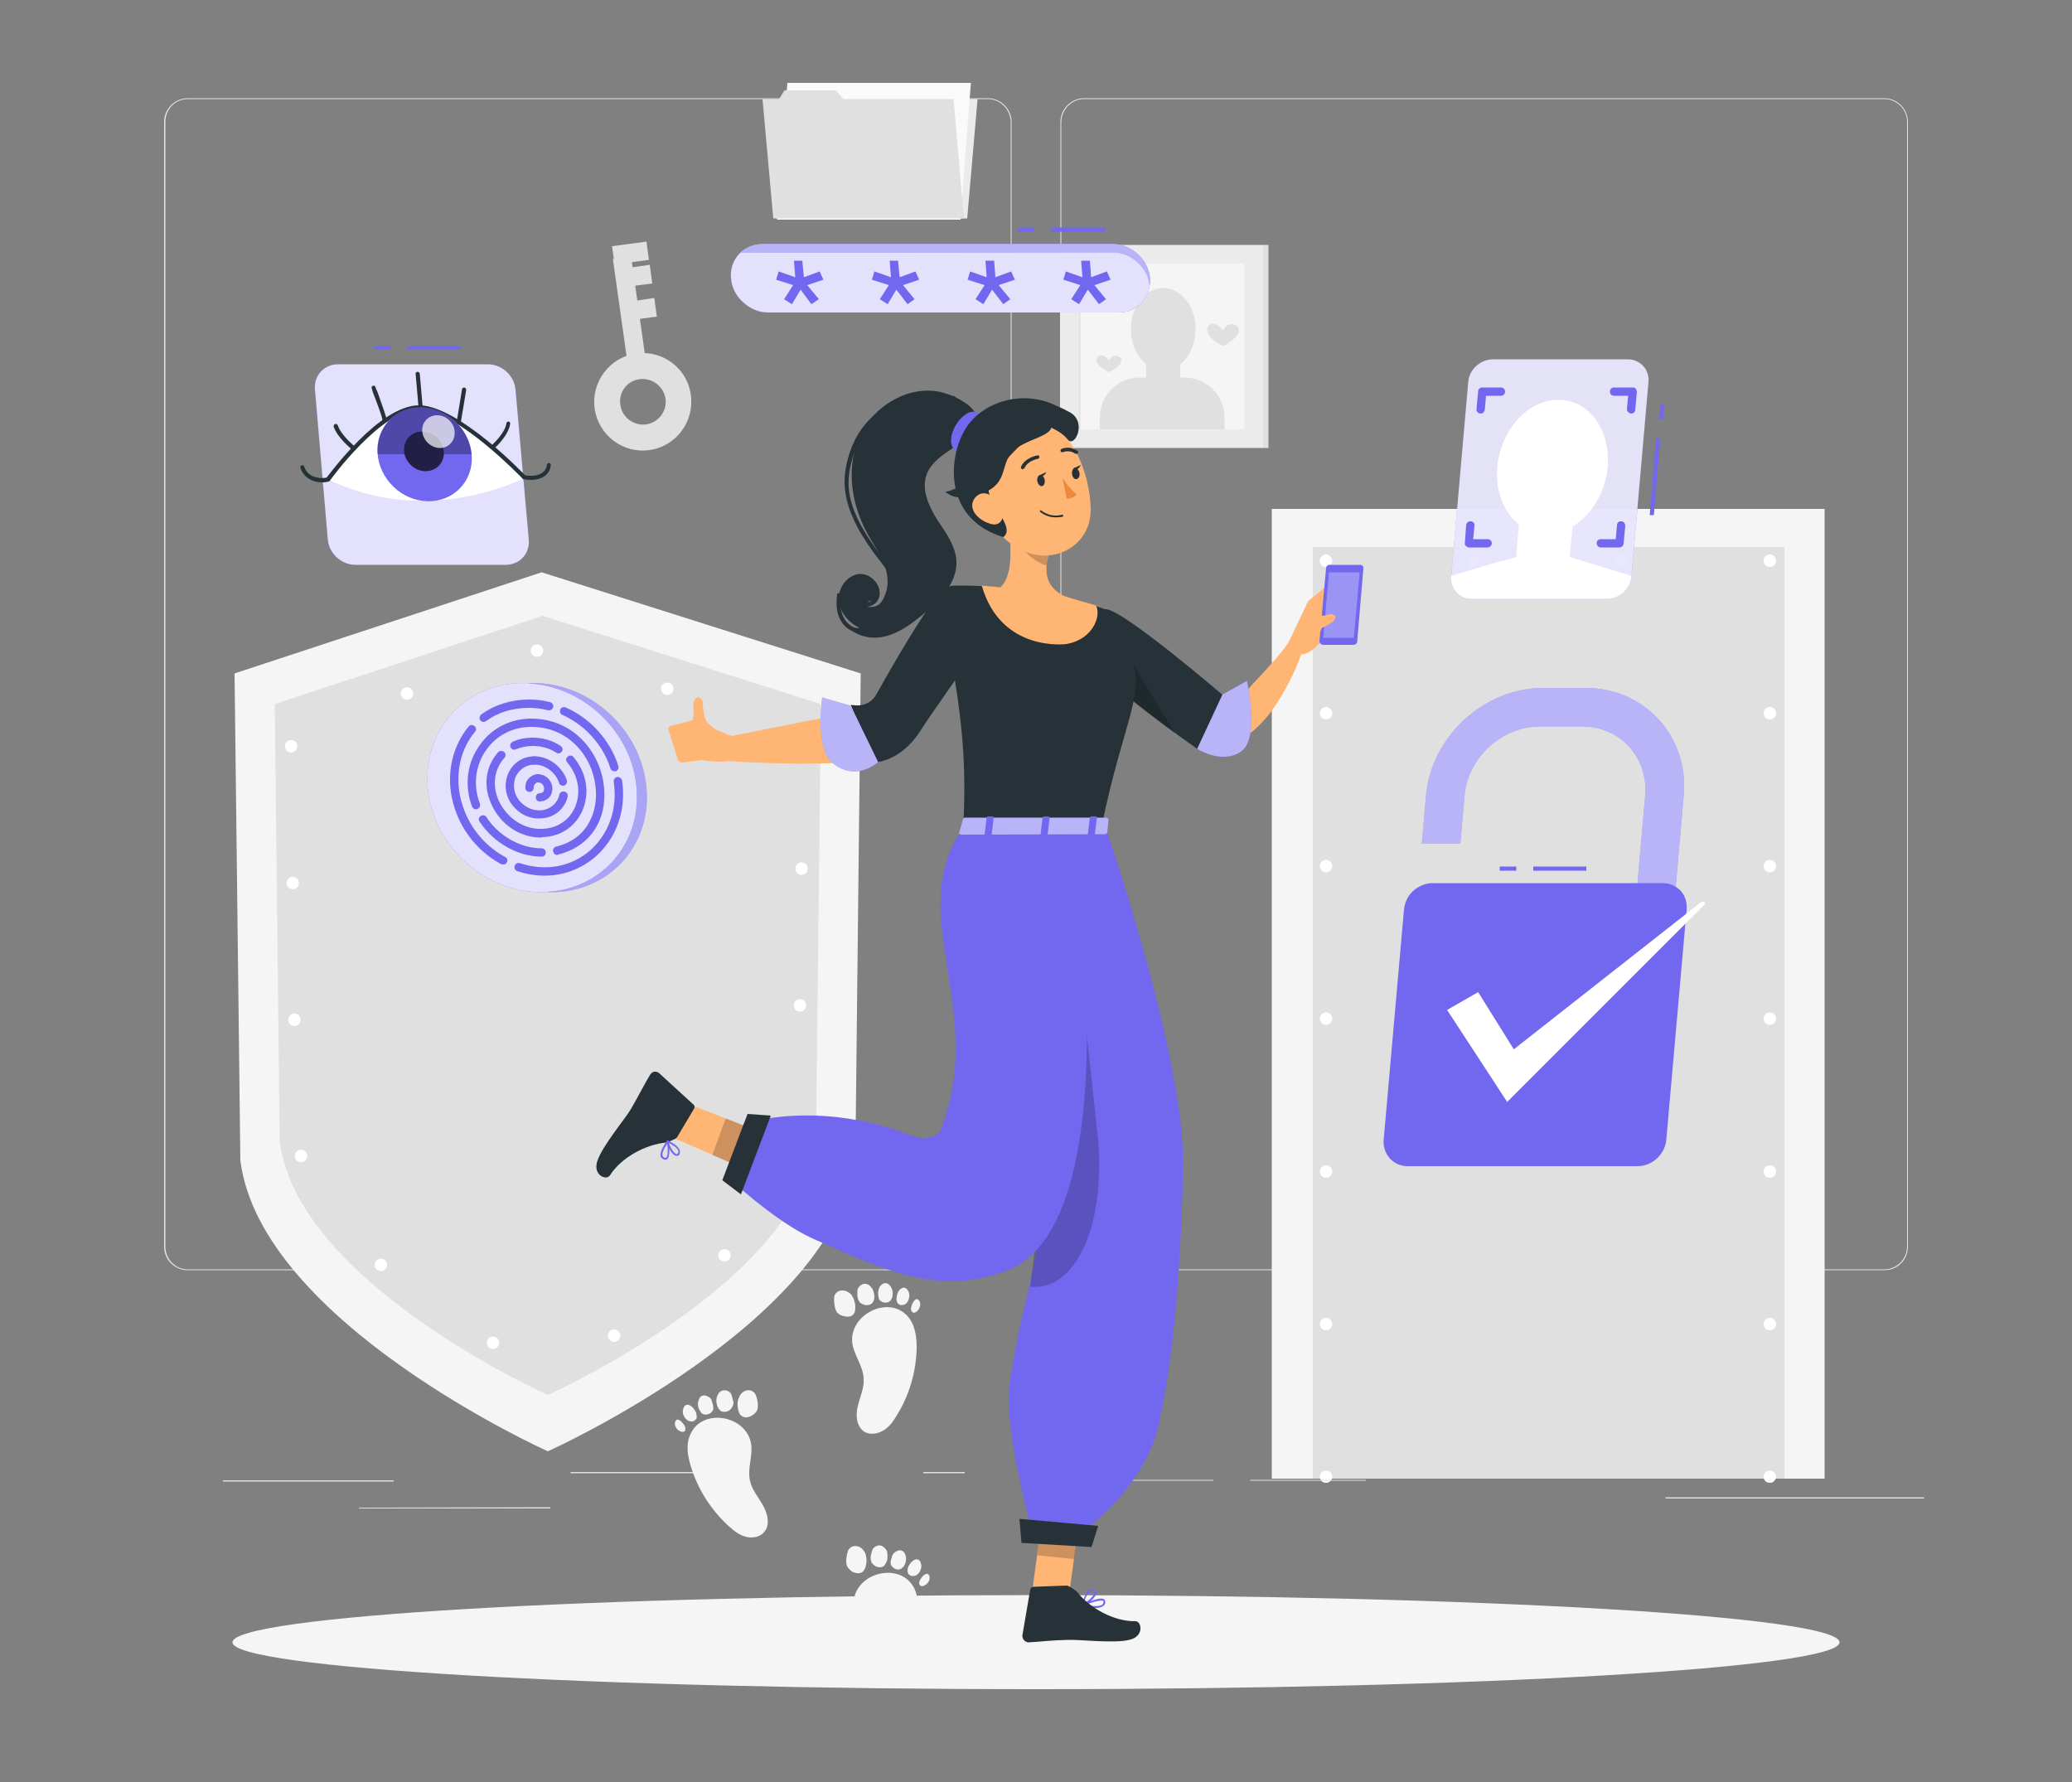 <svg version="1.2" xmlns="http://www.w3.org/2000/svg" viewBox="0 0 500 430" width="500" height="430">
	<rect x="0" y="0" width="500" height="430" fill="#808080" stroke="none"/>
	<style>
		.s0 { fill: #f5f5f5 }
		.s1 { fill: #e6e6e6 }
		.s2 { fill: #e0e0e0 }
		.s3 { fill: none;stroke: #ffffff;stroke-linecap: round;stroke-linejoin: round;stroke-width: 3;stroke-dasharray: 0,33 }
		.s4 { fill: #ffffff }
		.s5 { fill: #ebebeb }
		.s6 { fill: #fafafa }
		.s7 { fill: #7267ef }
		.s8 { opacity: .8;fill: #ffffff }
		.s9 { opacity: .5;fill: #ffffff }
		.s10 { opacity: .8;fill: #7267ef }
		.s11 { fill: #263238 }
		.s12 { opacity: .3;fill: #000000 }
		.s13 { opacity: .7;fill: #000000 }
		.s14 { opacity: .7;fill: #ffffff }
		.s15 { fill: #ffb573 }
		.s16 { opacity: .3;fill: #ffffff }
		.s17 { opacity: .2;fill: #000000 }
		.s18 { fill: #ed893e }
	</style>
	<g id="Shadows_1_">
		<g id="Shadow--inject-214">
			<path id="path--inject-214" fill-rule="evenodd" class="s0" d="m250 407.6c-107.2 0-193.9-5.1-193.9-11.3 0-6.3 86.7-11.4 193.9-11.4 107.2 0 193.9 5.1 193.9 11.4 0 6.2-86.7 11.3-193.9 11.3z"/>
		</g>
	</g>
	<g id="Background_Complete">
		<g>
			<path class="s1" d="m238.4 306.5h-193.1c-3.1 0-5.7-2.5-5.7-5.7v-271.4c0-3.1 2.6-5.7 5.7-5.7h193.1c3.1 0 5.7 2.6 5.7 5.7v271.4c0 3.2-2.6 5.7-5.7 5.7zm-193.1-282.6c-3 0-5.4 2.5-5.4 5.5v271.4c0 3 2.4 5.5 5.4 5.5h193.1c3 0 5.4-2.5 5.5-5.5v-271.4c-0.1-3-2.5-5.5-5.5-5.5z"/>
			<path class="s1" d="m454.7 306.5h-193.1c-3.1 0-5.7-2.5-5.7-5.7v-271.4c0-3.1 2.6-5.7 5.7-5.7h193.1c3.1 0 5.7 2.6 5.7 5.7v271.4c0 3.2-2.5 5.7-5.7 5.7zm-193.1-282.6c-3 0-5.4 2.5-5.5 5.5v271.4c0.1 3 2.5 5.5 5.5 5.5h193.1c3 0 5.5-2.5 5.5-5.5v-271.4c0-3-2.5-5.5-5.5-5.5z"/>
		</g>
		<g>
			<g>
				<g>
					<path class="s0" d="m207.7 162.5l-1.3 117.5c-4.9 39.1-74.2 70.2-74.2 70.2 0 0-69.3-31.1-74.2-70.2l-1.4-117.5 74.1-24.4z"/>
				</g>
				<path class="s2" d="m198.1 169.9l-1.2 105.5c-4.2 34.2-64.7 61.2-64.7 61.2 0 0-60.5-27-64.7-61.2l-1.2-105.5 64.6-21.3z"/>
			</g>
			<path class="s3" d="m193.8 176.6l-1.1 96.8c-3.9 32-60.6 57.4-60.6 57.4 0 0-56.7-25.4-60.7-57.4l-1.2-96.8 60.6-20z"/>
		</g>
		<g>
			<g>
				<path fill-rule="evenodd" class="s0" d="m306.9 122.8h133.4v234h-133.4z"/>
				<path fill-rule="evenodd" class="s2" d="m316.8 132h113.8v224.8h-113.8z"/>
			</g>
			<g>
				<g>
					<path class="s4" d="m320 357.8q-0.3 0-0.6-0.1-0.3-0.1-0.5-0.3-0.2-0.2-0.3-0.5-0.1-0.3-0.1-0.6c0-0.4 0.1-0.7 0.4-1 0.4-0.4 0.9-0.5 1.4-0.4q0.1 0 0.2 0 0.2 0.1 0.3 0.2 0.1 0.1 0.2 0.2 0.1 0.1 0.2 0.2 0.1 0.1 0.2 0.3 0 0.1 0 0.2 0.1 0.2 0.1 0.3 0 0.3-0.1 0.6-0.1 0.3-0.4 0.5-0.4 0.4-1 0.4z"/>
				</g>
				<g>
					<path class="s4" d="m318.5 319.5c0-0.8 0.6-1.5 1.5-1.5 0.8 0 1.5 0.7 1.5 1.5 0 0.8-0.7 1.5-1.5 1.5-0.9 0-1.5-0.7-1.5-1.5zm0-36.8c0-0.9 0.6-1.5 1.5-1.5 0.8 0 1.5 0.6 1.5 1.5 0 0.8-0.7 1.5-1.5 1.5-0.9 0-1.5-0.7-1.5-1.5zm0-36.9c0-0.8 0.6-1.5 1.5-1.5 0.8 0 1.5 0.7 1.5 1.5 0 0.8-0.7 1.5-1.5 1.5-0.9 0-1.5-0.7-1.5-1.5zm0-36.8c0-0.8 0.6-1.5 1.5-1.5 0.8 0 1.5 0.7 1.5 1.5 0 0.8-0.7 1.5-1.5 1.5-0.9 0-1.5-0.7-1.5-1.5zm0-36.9c0-0.8 0.6-1.5 1.5-1.5 0.8 0 1.5 0.7 1.5 1.5 0 0.9-0.7 1.5-1.5 1.5-0.9 0-1.5-0.6-1.5-1.5z"/>
				</g>
				<g>
					<path class="s4" d="m320 136.8c-0.4 0-0.8-0.2-1.1-0.4q-0.1-0.1-0.2-0.3 0-0.1-0.1-0.2-0.1-0.2-0.1-0.3 0-0.1 0-0.3c0-0.4 0.1-0.8 0.4-1q0.1-0.2 0.2-0.2 0.2-0.1 0.3-0.2 0.1 0 0.3-0.1 0.3 0 0.6 0 0.1 0.1 0.2 0.1 0.2 0.1 0.3 0.2 0.1 0 0.2 0.2c0.3 0.2 0.5 0.6 0.5 1q0 0.2-0.1 0.3 0 0.1 0 0.3-0.1 0.1-0.2 0.2-0.1 0.2-0.2 0.3c-0.2 0.2-0.6 0.4-1 0.4z"/>
				</g>
				<g>
					<path class="s4" d="m389.9 135.3c0-0.8 0.7-1.5 1.5-1.5 0.8 0 1.5 0.7 1.5 1.5 0 0.8-0.7 1.5-1.5 1.5-0.8 0-1.5-0.7-1.5-1.5zm-35.7 0c0-0.8 0.7-1.5 1.5-1.5 0.8 0 1.5 0.7 1.5 1.5 0 0.8-0.7 1.5-1.5 1.5-0.8 0-1.5-0.7-1.5-1.5z"/>
				</g>
				<g>
					<path class="s4" d="m427.1 136.8q-0.2 0-0.3 0-0.2-0.1-0.3-0.1-0.1-0.1-0.3-0.1-0.1-0.1-0.2-0.2c-0.3-0.3-0.4-0.7-0.4-1.1 0-0.4 0.1-0.8 0.4-1.1q0.1-0.1 0.2-0.1 0.2-0.1 0.3-0.2 0.1 0 0.3-0.1 0.3 0 0.6 0 0.1 0.1 0.3 0.1 0.1 0.1 0.2 0.2 0.1 0 0.2 0.1c0.3 0.3 0.5 0.7 0.5 1.1 0 0.4-0.2 0.8-0.5 1.1q-0.1 0.1-0.2 0.2-0.1 0-0.2 0.1-0.2 0-0.3 0.1-0.2 0-0.3 0z"/>
				</g>
				<g>
					<path class="s4" d="m425.6 319.5c0-0.8 0.6-1.5 1.5-1.5 0.8 0 1.5 0.7 1.5 1.5 0 0.8-0.7 1.5-1.5 1.5-0.9 0-1.5-0.7-1.5-1.5zm0-36.8c0-0.9 0.6-1.5 1.5-1.5 0.8 0 1.5 0.6 1.5 1.5 0 0.8-0.7 1.5-1.5 1.5-0.9 0-1.5-0.7-1.5-1.5zm0-36.9c0-0.8 0.6-1.5 1.5-1.5 0.8 0 1.5 0.7 1.5 1.5 0 0.8-0.7 1.5-1.5 1.5-0.9 0-1.5-0.7-1.5-1.5zm0-36.8c0-0.9 0.6-1.5 1.5-1.5 0.8 0 1.5 0.6 1.5 1.5 0 0.8-0.7 1.5-1.5 1.5-0.9 0-1.5-0.7-1.5-1.5zm0-36.9c0-0.8 0.6-1.5 1.5-1.5 0.8 0 1.5 0.7 1.5 1.5 0 0.9-0.7 1.5-1.5 1.5-0.9 0-1.5-0.6-1.5-1.5z"/>
				</g>
				<g>
					<path class="s4" d="m427.1 357.8c-0.4 0-0.8-0.1-1.1-0.4-0.3-0.3-0.4-0.7-0.4-1.1 0-0.4 0.1-0.7 0.4-1q0.1-0.1 0.2-0.2 0.2-0.1 0.3-0.2 0.1 0 0.3 0 0.3-0.1 0.6 0 0.1 0 0.3 0 0.1 0.1 0.2 0.2 0.1 0.1 0.2 0.2c0.3 0.2 0.5 0.6 0.5 1 0 0.4-0.2 0.8-0.5 1.1-0.2 0.3-0.6 0.4-1 0.4z"/>
				</g>
			</g>
		</g>
		<g>
			<path fill-rule="evenodd" class="s2" d="m53.8 357.2h41.2v0.3h-41.2z"/>
			<path fill-rule="evenodd" class="s2" d="m137.7 355.2h41.3v0.3h-41.3z"/>
			<path fill-rule="evenodd" class="s2" d="m222.8 355.2h10v0.3h-10z"/>
			<path fill-rule="evenodd" class="s2" d="m86.6 363.8l46.2-0.1v0.3h-46.2z"/>
			<path fill-rule="evenodd" class="s2" d="m271.2 357.1h21.6v0.2h-21.6z"/>
			<path fill-rule="evenodd" class="s2" d="m301.7 357.1h27.9v0.2h-27.9z"/>
			<path fill-rule="evenodd" class="s2" d="m401.9 361.3h62.4v0.3h-62.4z"/>
		</g>
		<g>
			<path fill-rule="evenodd" class="s5" d="m233.4 52.7h-46.1l2.6-28.8h46z"/>
			<path fill-rule="evenodd" class="s6" d="m234.3 20l-1.2 15-1.3 18h-44.3l2.5-33z"/>
			<path fill-rule="evenodd" class="s2" d="m230.1 23.9l2.5 28.8h-46l-2.6-28.8h4l1.3-2.1h12.4l1.8 2.1z"/>
		</g>
		<g>
			<g>
				<path fill-rule="evenodd" class="s5" d="m255.8 59.1h49v49h-49z"/>
				<path fill-rule="evenodd" class="s2" d="m304.8 59.1h1.3v49h-1.3z"/>
				<path fill-rule="evenodd" class="s0" d="m260.3 63.6h40v40h-40z"/>
				<path fill-rule="evenodd" class="s2" d="m260.3 63.6h0.4v40h-0.4z"/>
			</g>
			<g>
				<g>
					<path fill-rule="evenodd" class="s2" d="m280.7 89.4c-4.3 0-7.8-4.5-7.8-10 0-5.5 3.5-9.9 7.8-9.9 4.3 0 7.8 4.4 7.8 9.9 0 5.5-3.5 10-7.8 10z"/>
					<path fill-rule="evenodd" class="s2" d="m284.8 94.4h-8.2v-8.2h8.2z"/>
					<path class="s2" d="m265.4 103.6h30.1v-2.8c0-5.4-4.3-9.7-9.7-9.7h-10.8c-5.3 0-9.6 4.3-9.6 9.7 0 0 0 2.8 0 2.8z"/>
				</g>
				<path class="s2" d="m264.6 86.9c0 1.6 3 2.9 3 2.9 0 0 3-1.3 3-2.9 0-0.8-1.1-1.2-1.8-1-0.8 0.2-1.2 1.1-1.2 1.1 0 0-0.7-1-1.5-1.2-0.7-0.2-1.5 0.3-1.5 1.1z"/>
				<path class="s2" d="m291.3 79.6c0 2.1 3.8 3.9 3.8 3.9 0 0 3.9-1.8 3.9-3.9 0-1-1.4-1.6-2.3-1.3-1 0.2-1.6 1.4-1.6 1.4 0 0-0.9-1.2-1.9-1.5-1-0.4-1.9 0.3-1.9 1.4z"/>
			</g>
		</g>
		<g>
			<path class="s0" d="m205.7 324.3c0.5 2.9 2.6 5.4 2.7 8.3 0.2 2.3-0.9 4.5-1.4 6.7-0.6 2.2-0.3 5 1.6 6.2 1.4 0.8 3.2 0.5 4.5-0.3 1.4-0.8 2.4-2.1 3.2-3.5 3.1-4.9 4.8-10.7 4.9-16.5 0-2.4-0.3-5-1.7-7-4.5-6.2-14.9-1.1-13.8 6.1z"/>
			<g>
				<path class="s0" d="m202 316.7c0.5 0.5 1 0.8 1.7 0.9 0.7 0.2 1.6 0.2 2.2-0.4 0.5-0.5 0.5-1.4 0.5-2.1-0.1-0.9-0.4-1.9-0.9-2.6-0.6-0.7-1.5-1.2-2.4-1.1-0.9 0-1.8 0.8-1.8 1.7-0.1 1 0.1 2.8 0.7 3.6z"/>
				<path class="s0" d="m210.3 310.7c-0.5-0.7-1.2-1-1.9-0.9-0.7 0.2-1.4 0.8-1.5 1.6q0 0.3 0 0.7c0 0.4 0 0.8 0.1 1.1 0.1 0.5 0.3 0.8 0.5 1.1 0.4 0.3 0.8 0.5 1.3 0.6 0.6 0.1 1.2 0 1.6-0.4 0.5-0.5 0.6-1.1 0.6-1.7-0.1-0.8-0.2-1.5-0.7-2.1z"/>
				<path class="s0" d="m214.9 310.4c-0.5-0.7-1.1-0.9-1.7-0.7-0.6 0.3-1.1 0.9-1.2 1.6q-0.1 0.3-0.1 0.6c0 0.4 0 0.7 0.1 1.1 0 0.4 0.2 0.7 0.5 0.9q0.4 0.4 1 0.4c0.5 0.1 1-0.1 1.3-0.4 0.4-0.4 0.6-1 0.6-1.6 0.1-0.7-0.1-1.3-0.5-1.9z"/>
				<path class="s0" d="m219.1 311.4c-0.5-0.8-1.1-0.8-1.6-0.5-0.5 0.3-0.9 0.9-1 1.5q-0.1 0.3-0.1 0.6c-0.1 0.3-0.1 0.6 0 0.9 0.1 0.4 0.2 0.7 0.5 0.8q0.4 0.3 0.8 0.2c0.4 0 0.8-0.2 1-0.4 0.4-0.4 0.6-0.9 0.7-1.5 0.1-0.5 0-1.1-0.3-1.6z"/>
				<path class="s0" d="m219.9 315.4c-0.1 0.3-0.1 0.5 0 0.7 0 0.3 0.2 0.5 0.4 0.6 0.4 0.2 0.8-0.1 1.1-0.4 0.3-0.3 0.5-0.7 0.6-1.1 0.1-0.4 0.1-0.9-0.1-1.2-0.9-1.5-1.9 0.7-2 1.4z"/>
			</g>
		</g>
		<g>
			<path class="s0" d="m220.7 391.1c0.7-2.4 1.1-4.9 0.2-7.2-2.8-7.2-14.1-4.9-14.9 2.4z"/>
			<g>
				<path class="s0" d="m204.4 377.9c0.3 0.6 0.8 1 1.3 1.4 0.7 0.3 1.6 0.5 2.3 0.1 0.6-0.4 0.9-1.2 1-1.9 0.2-0.9 0.1-1.9-0.2-2.7-0.4-0.8-1.1-1.6-2-1.7-0.9-0.2-1.9 0.3-2.2 1.2-0.3 0.9-0.6 2.7-0.2 3.6z"/>
				<path class="s0" d="m214 374.2c-0.4-0.7-1-1.2-1.7-1.3-0.7 0-1.5 0.4-1.8 1.1q-0.1 0.4-0.2 0.7c-0.1 0.4-0.2 0.8-0.2 1.2 0 0.4 0.1 0.8 0.2 1.1 0.3 0.4 0.7 0.8 1.1 1 0.5 0.2 1.2 0.3 1.7 0 0.5-0.3 0.8-1 1-1.6 0.1-0.7 0.1-1.5-0.1-2.2z"/>
				<path class="s0" d="m218.5 375.2c-0.3-0.8-0.9-1.2-1.5-1.1-0.6 0.1-1.3 0.5-1.6 1.1q-0.2 0.3-0.2 0.7c-0.2 0.3-0.2 0.7-0.3 1 0 0.4 0.1 0.8 0.3 1q0.4 0.5 0.9 0.7c0.5 0.2 1 0.2 1.4-0.1 0.5-0.3 0.8-0.8 1-1.4 0.2-0.6 0.2-1.3 0-1.9z"/>
				<path class="s0" d="m222.2 377.2c-0.2-0.9-0.8-1-1.3-0.9-0.6 0.2-1.1 0.7-1.4 1.2q-0.2 0.3-0.3 0.5c-0.1 0.3-0.2 0.6-0.2 1 0 0.3 0.1 0.6 0.3 0.9q0.3 0.3 0.7 0.4c0.4 0 0.8 0 1.1-0.2 0.5-0.3 0.8-0.7 1-1.2 0.3-0.6 0.3-1.2 0.1-1.7z"/>
				<path class="s0" d="m222 381.3c-0.1 0.2-0.2 0.4-0.2 0.7 0 0.2 0.1 0.5 0.3 0.6 0.3 0.3 0.8 0.1 1.1-0.1 0.4-0.2 0.7-0.5 0.9-0.9 0.2-0.3 0.3-0.8 0.2-1.2-0.5-1.6-2 0.2-2.3 0.9z"/>
			</g>
		</g>
		<g>
			<path class="s0" d="m181.3 348.7c0.3 2.9-1 5.8-0.3 8.7 0.5 2.2 2.1 4 3.2 6 1.1 2 1.7 4.7 0.1 6.4-1.1 1.2-2.9 1.4-4.4 1-1.5-0.4-2.8-1.4-4-2.5-4.3-3.9-7.5-8.9-9.2-14.5-0.7-2.3-1.2-4.9-0.3-7.2 2.6-7.2 14-5.2 14.9 2.1z"/>
			<g>
				<path class="s0" d="m182.7 340.3c-0.3 0.6-0.8 1-1.3 1.3-0.7 0.4-1.6 0.6-2.2 0.2-0.7-0.3-1-1.1-1.1-1.8-0.2-0.9-0.2-1.9 0.2-2.7 0.3-0.9 1-1.6 1.9-1.8 0.9-0.2 1.9 0.3 2.2 1.2 0.4 0.9 0.7 2.7 0.3 3.6z"/>
				<path class="s0" d="m173.1 336.8c0.3-0.8 0.9-1.3 1.6-1.3 0.7-0.1 1.5 0.3 1.8 1q0.1 0.3 0.2 0.7c0.1 0.4 0.2 0.8 0.3 1.2 0 0.4-0.1 0.8-0.3 1.1-0.2 0.4-0.6 0.8-1 1-0.5 0.2-1.2 0.3-1.7 0-0.5-0.3-0.8-0.9-1-1.5-0.2-0.7-0.2-1.5 0.1-2.2z"/>
				<path class="s0" d="m168.6 337.9c0.2-0.9 0.8-1.2 1.4-1.2 0.7 0.1 1.4 0.5 1.7 1.1q0.1 0.3 0.2 0.7c0.1 0.3 0.2 0.6 0.2 1 0.1 0.4 0 0.8-0.2 1q-0.3 0.5-0.9 0.7c-0.4 0.2-1 0.2-1.4 0-0.5-0.3-0.8-0.9-1-1.4-0.2-0.6-0.3-1.3 0-1.9z"/>
				<path class="s0" d="m164.9 339.9c0.2-0.8 0.7-1 1.3-0.9 0.6 0.2 1.1 0.7 1.4 1.2q0.2 0.3 0.3 0.5c0.1 0.3 0.2 0.6 0.2 0.9 0.1 0.4 0 0.7-0.2 0.9q-0.3 0.4-0.8 0.5c-0.3 0-0.7 0-1.1-0.2-0.4-0.3-0.8-0.7-1-1.2-0.3-0.5-0.3-1.1-0.1-1.7z"/>
				<path class="s0" d="m165.2 344c0.1 0.2 0.2 0.5 0.2 0.7 0 0.3-0.1 0.5-0.2 0.7-0.4 0.2-0.9 0.1-1.2-0.1-0.4-0.2-0.7-0.5-0.9-0.9-0.2-0.3-0.3-0.8-0.2-1.2 0.5-1.6 1.9 0.2 2.3 0.8z"/>
			</g>
		</g>
		<g>
			<g>
				<path class="s2" d="m156.7 108.6c-6.4 0.9-12.3-3.6-13.2-10-0.9-6.4 3.6-12.4 10-13.3 6.4-0.9 12.4 3.6 13.2 10 0.9 6.4-3.5 12.4-10 13.3zm-2.4-17.1c-3 0.4-5.1 3.2-4.6 6.2 0.4 3 3.2 5.1 6.2 4.7 3-0.4 5.1-3.2 4.7-6.2-0.5-3-3.2-5.1-6.3-4.7z"/>
			</g>
			<g>
				<g>
					<path fill-rule="evenodd" class="s2" d="m147.9 62.5l4.4-0.6 4 28.4-4.4 0.7z"/>
				</g>
				<g>
					<g>
						<path fill-rule="evenodd" class="s2" d="m147.7 59.4l8.3-1.1 0.6 4.4-8.3 1.1z"/>
					</g>
					<g>
						<path fill-rule="evenodd" class="s2" d="m149 65l7.8-1.1 0.6 4.5-7.8 1z"/>
					</g>
					<g>
						<path fill-rule="evenodd" class="s2" d="m151.1 72.9l6.8-1 0.6 4.5-6.8 0.9z"/>
					</g>
				</g>
			</g>
		</g>
	</g>
	<g id="Fingerprint">
		<g>
			<g>
				<g>
					<path fill-rule="evenodd" class="s7" d="m147.5 208.3c-9.3 9.6-25.2 9.3-35.7-0.8-10.6-10.1-11.6-26-2.4-35.7 9.2-9.6 25.2-9.3 35.7 0.8 10.6 10.1 11.6 26 2.4 35.7z"/>
				</g>
				<g style="opacity: .8">
					<path fill-rule="evenodd" class="s4" d="m147.5 208.3c-9.3 9.6-25.2 9.3-35.7-0.8-10.6-10.1-11.6-26-2.4-35.7 9.2-9.6 25.2-9.3 35.7 0.8 10.6 10.1 11.6 26 2.4 35.7z"/>
				</g>
			</g>
			<g>
				<g>
					<path class="s7" d="m116.7 174.2c-0.3 0-0.6-0.1-0.8-0.4-0.3-0.4-0.2-1 0.2-1.4 3.2-2.3 7.2-3.6 11.6-3.6q0 0 0 0c0.5 0 1 0.5 1 1 0 0.6-0.5 1-1 1q0 0 0 0c-4 0-7.6 1.1-10.4 3.2q-0.3 0.2-0.6 0.2z"/>
				</g>
				<g>
					<path class="s7" d="m121.4 208.6q-0.2 0-0.5-0.1c-6.1-3.3-10.5-9.2-11.9-16.2-1.2-6.2 0.3-12.4 4.1-17 0.3-0.4 0.9-0.5 1.4-0.1 0.4 0.3 0.5 1 0.1 1.4-3.4 4.1-4.7 9.7-3.6 15.4 1.3 6.3 5.2 11.7 10.9 14.8 0.5 0.2 0.7 0.8 0.4 1.3-0.2 0.4-0.5 0.5-0.9 0.5z"/>
				</g>
				<g>
					<path class="s7" d="m131.4 211.3q-3.2 0-6.6-1.1c-0.5-0.2-0.8-0.7-0.6-1.3 0.2-0.5 0.7-0.8 1.3-0.6 6.1 2 12.2 0.9 16.8-3 4.6-4 6.8-10.2 5.8-16.6-0.1-0.6 0.3-1.1 0.8-1.2 0.5-0.1 1.1 0.3 1.2 0.8 1.1 7.1-1.3 14-6.5 18.5-3.4 2.9-7.7 4.5-12.2 4.5z"/>
				</g>
				<g>
					<path class="s7" d="m148.3 186.1c-0.5 0-0.9-0.3-1-0.7-1.8-5.7-6.2-10.5-11.6-12.9-0.5-0.2-0.7-0.8-0.5-1.3 0.2-0.5 0.8-0.7 1.3-0.5 5.9 2.6 10.7 7.8 12.7 14.1 0.2 0.5-0.1 1.1-0.6 1.3q-0.2 0-0.4 0z"/>
				</g>
				<g>
					<path class="s7" d="m132.5 171.4q-0.1 0-0.2 0-2.3-0.6-4.6-0.6c-0.6 0-1-0.4-1-1 0-0.5 0.4-1 1-1q2.5 0 5 0.6c0.6 0.2 0.9 0.7 0.8 1.2-0.1 0.5-0.6 0.8-1 0.8z"/>
				</g>
				<g>
					<path class="s7" d="m114.9 195.3c-0.5 0-0.8-0.3-1-0.7-1.9-5.1-1.2-10.5 1.8-14.7 2.8-4.1 7.4-6.5 12.5-6.5q0 0 0 0c0.5 0 1 0.4 1 1 0 0.5-0.5 1-1 1q0 0 0 0c-4.4 0-8.4 2-10.9 5.6-2.6 3.7-3.2 8.5-1.5 12.9 0.2 0.6-0.1 1.1-0.6 1.3q-0.2 0.1-0.3 0.1z"/>
				</g>
				<g>
					<path class="s7" d="m130.7 206.7q0 0 0 0c-5.8 0-11.7-3.4-15-8.5-0.3-0.4-0.2-1 0.3-1.3 0.5-0.3 1.1-0.2 1.4 0.3 2.9 4.5 8.2 7.5 13.3 7.5 0.6 0 1 0.5 1 1 0 0.6-0.4 1-1 1z"/>
				</g>
				<g>
					<path class="s7" d="m134.4 206.3c-0.4 0-0.8-0.3-0.9-0.8-0.2-0.5 0.2-1.1 0.7-1.2 8.1-2 10.2-9.1 9.5-14.6-0.8-7.1-6.4-14.3-15.5-14.3-0.6 0-1-0.5-1-1 0-0.6 0.4-1 1-1 10.2 0 16.6 8.1 17.5 16.1 1 8.3-3.3 14.8-11 16.7q-0.1 0.1-0.3 0.1z"/>
				</g>
				<g>
					<path class="s7" d="m124.1 180.9c-0.4 0-0.7-0.2-0.9-0.6-0.2-0.5 0-1.1 0.5-1.3 1.5-0.7 3.2-1 4.8-1 0.6 0 1 0.4 1 1 0 0.5-0.4 1-1 1-1.4 0-2.7 0.3-4 0.8q-0.2 0.1-0.4 0.1z"/>
				</g>
				<g>
					<path class="s7" d="m130.5 202.1c-5 0-9.7-3.1-11.9-8-2.1-4.5-1.4-9.2 1.6-12.6 0.4-0.4 1.1-0.4 1.5 0 0.4 0.3 0.4 1 0 1.4-2.5 2.8-3 6.7-1.3 10.4 2 4.2 6.1 6.9 10.4 6.7 3.6-0.1 6.5-2 7.9-5.1 1.6-3.6 0.9-7.7-1.8-10.9-0.4-0.5-0.4-1.1 0.1-1.4 0.4-0.4 1-0.4 1.4 0.1 3.2 3.8 4 8.7 2.1 13-1.7 3.8-5.3 6.2-9.6 6.3q-0.2 0.1-0.4 0.1z"/>
				</g>
				<g>
					<path class="s7" d="m134.7 181.8q-0.2 0-0.5-0.2c-1.7-1.1-3.7-1.6-5.7-1.6-0.5 0-1-0.5-1-1 0-0.6 0.5-1 1-1 2.4 0 4.7 0.6 6.8 2 0.4 0.3 0.6 0.9 0.3 1.3-0.2 0.3-0.5 0.5-0.9 0.5z"/>
				</g>
				<g>
					<path class="s7" d="m130 197.5c-2.3 0-4.5-1-6.1-2.9-2-2.3-2.4-5.4-1.2-8.1 1.2-2.5 3.5-4 6.3-4 0.5 0 1 0.5 1 1 0 0.6-0.5 1-1 1-2 0-3.6 1.1-4.5 2.8-0.9 2-0.5 4.3 0.9 6 1.6 1.8 3.8 2.6 6 2.1 1.9-0.5 3.2-1.9 3.6-3.7 0.1-0.5 0.7-0.8 1.2-0.7 0.5 0.1 0.9 0.6 0.8 1.2-0.6 2.5-2.5 4.5-5.1 5.1q-0.9 0.2-1.9 0.2z"/>
				</g>
				<g>
					<path class="s7" d="m135.8 189.6c-0.4 0-0.8-0.3-0.9-0.7-0.8-2.5-3.3-4.4-5.9-4.4-0.6 0-1-0.4-1-1 0-0.5 0.4-1 1-1 3.4 0 6.7 2.5 7.8 5.8 0.1 0.6-0.2 1.1-0.7 1.3q-0.1 0-0.3 0z"/>
				</g>
				<g>
					<g>
						<path class="s7" d="m130.3 193.4c-0.6 0-1-0.4-1-1 0-0.5 0.4-1 0.9-1 1 0 1.1-0.7 1.1-1.1 0-0.6-0.4-1.5-1.5-1.5-0.2 0-0.5 0.1-0.7 0.4q-0.3 0.3-0.3 0.8c0 0.6-0.4 1.1-1 1.1-0.5 0-1-0.4-1-0.9-0.1-0.9 0.2-1.8 0.8-2.4 0.6-0.6 1.4-1 2.2-1 2.3 0.1 3.5 1.9 3.5 3.5 0 1.8-1.2 3-3 3.1q0 0 0 0z"/>
					</g>
				</g>
				<g>
					<g>
						<path class="s7" d="m156 190.1c1.3 13.9-9 25.2-23 25.2q-0.5 0-1.1-0.1c13.3-0.6 22.9-11.7 21.7-25.1-1.1-13.5-12.7-24.5-26.1-25.2q0.6-0.1 1.1-0.1c13.9 0 26.2 11.3 27.4 25.3z"/>
					</g>
					<g style="opacity: .4">
						<path class="s4" d="m156 190.1c1.3 13.9-9 25.2-23 25.2q-0.5 0-1.1-0.1c13.3-0.6 22.9-11.7 21.7-25.1-1.1-13.5-12.7-24.5-26.1-25.2q0.6-0.1 1.1-0.1c13.9 0 26.2 11.3 27.4 25.3z"/>
					</g>
				</g>
			</g>
		</g>
	</g>
	<g id="Verification_Code">
		<g>
			<g>
				<path class="s7" d="m176.4 67.1q0.1 0.5 0.1 0.9c0.4 2 1.4 3.7 2.9 5 1.6 1.5 3.7 2.4 6 2.4h84.5c4.3 0 7.5-3.2 7.6-7.4q0-0.4 0-0.9c-0.2-2.2-1.3-4.3-3-5.8-1.6-1.5-3.7-2.4-6-2.4h-84.5c-4.6 0-8 3.7-7.6 8.2z"/>
				<path class="s8" d="m176.4 67.1q0.1 0.5 0.1 0.9c0.4 2 1.4 3.7 2.9 5 1.6 1.5 3.7 2.4 6 2.4h84.5c4.3 0 7.5-3.2 7.6-7.4q0-0.4 0-0.9c-0.2-2.2-1.3-4.3-3-5.8-1.6-1.5-3.7-2.4-6-2.4h-84.5c-4.6 0-8 3.7-7.6 8.2z"/>
			</g>
			<g>
				<path class="s7" d="m277.5 68q0 0.4-0.1 0.8c-0.2-2.1-1.3-4.1-2.9-5.5-1.6-1.5-3.7-2.4-6-2.4l-89.9 0.1c1.4-1.3 3.3-2.1 5.4-2.1h84.5c2.3 0 4.4 0.9 6 2.4 1.7 1.5 2.8 3.6 3 5.8q0 0.5 0 0.9z"/>
				<path class="s9" d="m277.5 68q0 0.4-0.1 0.8c-0.2-2.1-1.3-4.1-2.9-5.5-1.6-1.5-3.7-2.4-6-2.4l-89.9 0.1c1.4-1.3 3.3-2.1 5.4-2.1h84.5c2.3 0 4.4 0.9 6 2.4 1.7 1.5 2.8 3.6 3 5.8q0 0.5 0 0.9z"/>
			</g>
			<g>
				<g>
					<path class="s7" d="m263 62.9l0.3 4 3.8-1.4 0.9 2-3.9 1.3 2.8 3.4-1.7 1.2-2.7-3.5-2.1 3.5-1.9-1.2 2.2-3.4-4.1-1.3 0.6-2 4 1.4-0.3-4z"/>
					<path class="s7" d="m239.9 62.9l0.3 4 3.8-1.4 0.9 2-3.9 1.3 2.8 3.4-1.7 1.2-2.7-3.5-2.1 3.5-1.9-1.2 2.2-3.4-4.1-1.3 0.6-2 4 1.4-0.3-4z"/>
					<path class="s7" d="m216.7 62.9l0.4 4 3.8-1.4 0.9 2-3.9 1.3 2.8 3.4-1.7 1.2-2.7-3.5-2.1 3.5-1.9-1.2 2.2-3.4-4.1-1.3 0.6-2 4 1.4-0.3-4z"/>
					<path class="s7" d="m193.6 62.9l0.4 4 3.8-1.4 0.9 2-3.9 1.3 2.8 3.4-1.8 1.2-2.6-3.5-2.1 3.5-1.9-1.2 2.2-3.4-4.1-1.3 0.6-2 4 1.4-0.3-4z"/>
				</g>
			</g>
			<g>
				<g>
					<path fill-rule="evenodd" class="s7" d="m245.7 54.9h3.9v1h-3.9z"/>
				</g>
				<g>
					<path fill-rule="evenodd" class="s7" d="m253.7 54.9h12.9v1h-12.9z"/>
				</g>
			</g>
		</g>
	</g>
	<g id="Face_recognition">
		<g>
			<g>
				<path class="s10" d="m397.8 92.2l-4.1 46.8c-0.1 1.4-0.8 2.7-1.7 3.7-1.1 1.1-2.7 1.8-4.3 1.8h-32.5c-1.2 0-2.3-0.3-3.1-1-1.3-1-2.1-2.6-1.9-4.5l4.1-46.8c0.2-3 2.9-5.5 6-5.5h32.5c3 0 5.3 2.5 5 5.5z"/>
				<path class="s8" d="m397.8 92.2l-4.1 46.8c-0.1 1.4-0.8 2.7-1.7 3.7-1.1 1.1-2.7 1.8-4.3 1.8h-32.5c-1.2 0-2.3-0.3-3.1-1-1.3-1-2.1-2.6-1.9-4.5l4.1-46.8c0.2-3 2.9-5.5 6-5.5h32.5c3 0 5.3 2.5 5 5.5z"/>
			</g>
			<g>
				<g>
					<path class="s7" d="m357.3 99.8q-0.1 0-0.1 0c-0.6-0.1-1-0.6-0.9-1.1l0.4-4.3c0-0.5 0.4-0.9 1-0.9h4.5c0.5 0 1 0.4 1 1 0 0.6-0.5 1-1 1h-3.6l-0.3 3.4c-0.1 0.5-0.5 0.9-1 0.9z"/>
				</g>
				<g>
					<path class="s7" d="m393.6 99.8q0 0 0 0c-0.6-0.1-1-0.6-1-1.1l0.3-3.2h-3.4c-0.6 0-1-0.4-1-1 0-0.6 0.4-1 1-1h4.5c0.3 0 0.6 0.1 0.7 0.3 0.2 0.2 0.3 0.5 0.3 0.8l-0.4 4.3c0 0.5-0.4 0.9-1 0.9z"/>
				</g>
				<g>
					<path class="s7" d="m359 132.1h-4.5c-0.3 0-0.6-0.2-0.8-0.4-0.2-0.2-0.3-0.5-0.2-0.7l0.3-4.3c0.1-0.6 0.6-1 1.1-0.9 0.6 0 1 0.5 0.9 1.1l-0.3 3.2h3.5c0.5 0 1 0.4 1 1 0 0.5-0.5 1-1 1z"/>
				</g>
				<g>
					<path class="s7" d="m390.8 132.1h-4.5c-0.6 0-1-0.5-1-1 0-0.6 0.4-1 1-1h3.6l0.3-3.4c0-0.6 0.5-1 1.1-0.9 0.5 0 0.9 0.5 0.9 1.1l-0.4 4.2c0 0.6-0.5 1-1 1z"/>
				</g>
			</g>
			<g>
				<path fill-rule="evenodd" class="s4" d="m387.4 115.9c-2.3 8.8-9.8 14.4-16.9 12.6-7-1.8-10.9-10.4-8.6-19.1 2.2-8.8 9.8-14.4 16.8-12.6 7.1 1.8 10.9 10.4 8.7 19.1z"/>
				<path fill-rule="evenodd" class="s4" d="m378.5 137.5h-12.9l1.1-12.9h13z"/>
				<path class="s4" d="m393.7 139c-0.1 1.4-0.8 2.7-1.7 3.7-1.1 1.1-2.7 1.8-4.3 1.8h-32.5c-1.2 0-2.3-0.3-3.1-1-1.3-1-2.1-2.6-1.9-4.5 0 0 14.9-4.7 16.8-4.7 1.8 0 11.5 0 11.5 0z"/>
			</g>
			<g>
				<path fill-rule="evenodd" class="s7" d="m398.1 124.3l1.5-18.4 1 0.1-1.5 18.3z"/>
			</g>
			<g>
				<path fill-rule="evenodd" class="s7" d="m400.4 101.1l0.3-3.6 1 0.1-0.3 3.6z"/>
			</g>
		</g>
	</g>
	<g id="Verified">
		<g>
			<g>
				<g>
					<g>
						<path fill-rule="evenodd" class="s7" d="m361.9 209.1h4v1h-4z"/>
					</g>
					<g>
						<path fill-rule="evenodd" class="s7" d="m370 209.1h12.8v1h-12.8z"/>
					</g>
				</g>
				<g>
					<g>
						<path class="s7" d="m406.3 192l-2.5 28.5c-0.2 2.6-2.5 4.7-5 4.7-2.6 0-4.5-2.1-4.3-4.7l2.5-28.5c0.8-9.2-6-16.7-15.2-16.7h-10.2c-9.2 0-17.4 7.5-18.2 16.7l-1 11.6h-9.3l1-11.6c1.3-14.3 14-26 28.3-26h10.2c14.3 0 25 11.7 23.7 26z"/>
					</g>
					<g style="opacity: .5">
						<path class="s4" d="m406.3 192l-2.5 28.5c-0.2 2.6-2.5 4.7-5 4.7-2.6 0-4.5-2.1-4.3-4.7l2.5-28.5c0.8-9.2-6-16.7-15.2-16.7h-10.2c-9.2 0-17.4 7.5-18.2 16.7l-1 11.6h-9.3l1-11.6c1.3-14.3 14-26 28.3-26h10.2c14.3 0 25 11.7 23.7 26z"/>
					</g>
					<g>
						<g>
							<path class="s7" d="m407 219.5l-4.9 55.5c-0.3 3.5-3.4 6.4-6.9 6.4h-55.5c-3.5 0-6.1-2.9-5.8-6.4l4.9-55.5c0.2-2.3 1.5-4.3 3.4-5.4 1-0.6 2.2-1 3.5-1h55.5c1.2 0 2.3 0.3 3.2 0.9 1.8 1.1 2.8 3.1 2.6 5.5z"/>
						</g>
					</g>
				</g>
			</g>
			<path class="s4" d="m349.2 243.7l14.5 22.2 47.6-47.6c0.4-0.4-0.2-1-0.7-0.7l-45.3 35.6-8.6-13.8z"/>
		</g>
	</g>
	<g id="Eye_scan">
		<g>
			<g>
				<g>
					<path class="s7" d="m122 136.3h-36.2c-3.4 0-6.4-2.7-6.7-6.1l-3.1-36.2c-0.3-3.4 2.2-6.1 5.6-6.1h36.1c3.4 0 6.4 2.7 6.7 6.1l3.2 36.2c0.3 3.4-2.2 6.1-5.6 6.1z"/>
					<path class="s8" d="m122 136.3h-36.2c-3.4 0-6.4-2.7-6.7-6.1l-3.1-36.2c-0.3-3.4 2.2-6.1 5.6-6.1h36.1c3.4 0 6.4 2.7 6.7 6.1l3.2 36.2c0.3 3.4-2.2 6.1-5.6 6.1z"/>
				</g>
				<g>
					<path class="s4" d="m79.2 115.7c0 0 12.8-17.9 22.3-17.4 9.4 0.5 25.1 17 25.1 17 0 0-23.1 12.2-47.4 0.4z"/>
					<g>
						<g>
							<path class="s11" d="m79.6 116l-0.9-0.6c0.6-0.7 12.8-17.6 22.4-17.6q0.2 0 0.4 0c9.5 0.5 24.9 16.5 25.5 17.2l-0.7 0.7c-0.2-0.2-15.7-16.5-24.9-16.9q-0.1 0-0.3 0c-9.1 0-21.4 17-21.5 17.2z"/>
						</g>
						<g>
							<g>
								<g>
									<path class="s11" d="m77.8 116.4c-1.9 0-4.4-0.8-5.3-3.5-0.1-0.3 0-0.5 0.3-0.6 0.3-0.1 0.5 0 0.6 0.3 1.2 3.5 5.5 2.7 5.6 2.6 0.3 0 0.6 0.2 0.6 0.4 0.1 0.3-0.1 0.6-0.3 0.6q-0.7 0.2-1.5 0.2z"/>
								</g>
								<g>
									<path class="s11" d="m85.4 108.7q-0.1 0-0.3-0.1c-0.1-0.1-3.7-2.9-4.6-5.7 0-0.2 0.1-0.5 0.4-0.6 0.2-0.1 0.5 0.1 0.6 0.3 0.8 2.5 4.2 5.2 4.2 5.2 0.3 0.2 0.3 0.5 0.1 0.7q-0.1 0.2-0.4 0.2z"/>
								</g>
								<g>
									<path class="s11" d="m92.8 101.9q0 0 0 0c-0.3 0-0.5-0.3-0.5-0.5 0-0.7-1.6-4.9-2.2-6.4-0.2-0.7-0.4-1.2-0.4-1.3-0.1-0.3 0-0.5 0.3-0.6 0.3-0.1 0.5 0 0.6 0.3 0 0.1 0.2 0.6 0.5 1.2 1.3 3.7 2.2 6.1 2.2 6.8 0 0.3-0.2 0.5-0.5 0.5z"/>
								</g>
								<g>
									<path class="s11" d="m101.5 98.8c-0.3 0-0.5-0.2-0.5-0.5l-0.7-8c-0.1-0.3 0.1-0.5 0.4-0.6 0.3 0 0.5 0.2 0.6 0.5l0.7 8.1c0 0.2-0.2 0.5-0.5 0.5q0 0 0 0z"/>
								</g>
							</g>
							<g>
								<g>
									<path class="s11" d="m128.1 115.8c-0.8 0-1.4-0.1-1.4-0.1-0.3-0.1-0.5-0.3-0.4-0.6 0-0.3 0.3-0.4 0.6-0.4 0 0 2.4 0.5 3.9-0.6q1-0.6 1.2-2c0-0.2 0.3-0.4 0.5-0.4 0.3 0.1 0.5 0.3 0.4 0.6q-0.2 1.7-1.5 2.6c-1 0.7-2.3 0.9-3.3 0.9z"/>
								</g>
								<g>
									<path class="s11" d="m119.2 108.1q-0.3 0-0.4-0.1c-0.2-0.2-0.2-0.5 0-0.7 0.1-0.1 3-2.7 3.4-5.1 0-0.3 0.3-0.5 0.5-0.5 0.3 0.1 0.5 0.3 0.4 0.6-0.4 2.8-3.5 5.6-3.6 5.7q-0.2 0.1-0.3 0.1z"/>
								</g>
								<g>
									<path class="s11" d="m110.7 102.3q0 0-0.1 0c-0.2 0-0.4-0.3-0.4-0.5 0-0.1 1.1-6.5 1.3-7.9 0-0.2 0.3-0.4 0.6-0.4 0.2 0.1 0.4 0.3 0.4 0.6-0.2 1.3-1.3 7.8-1.3 7.8 0 0.3-0.3 0.4-0.5 0.4z"/>
								</g>
							</g>
						</g>
					</g>
					<path fill-rule="evenodd" class="s7" d="m111 117.8c-4.1 4.3-11.3 4.2-16-0.3-4.8-4.6-5.2-11.7-1.1-16.1 4.2-4.3 11.3-4.1 16.1 0.4 4.7 4.5 5.2 11.7 1 16z"/>
					<path class="s12" d="m107.1 109.6q0.1-0.3 0-0.7c-0.2-2.7-2.6-4.8-5.2-4.8-2.7 0-4.6 2.1-4.4 4.8q0 0.4 0.1 0.7h-6.5c-0.5-6.2 4.1-11.3 10.4-11.3 6.2 0 11.7 5.1 12.3 11.3z"/>
					<path class="s13" d="m107.1 108.9q0.1 0.4 0 0.7c-0.1 2.3-2 4.1-4.4 4.1-2.4 0-4.5-1.8-5.1-4.1q-0.1-0.3-0.1-0.7c-0.2-2.7 1.7-4.8 4.4-4.8 2.6 0 5 2.1 5.2 4.8z"/>
					<path class="s14" d="m109.7 104.1c0.2 2.2-1.4 4-3.5 4-2.2 0-4.1-1.8-4.3-4-0.2-2.1 1.4-3.9 3.6-3.9 2.1 0 4.1 1.8 4.2 3.9z"/>
				</g>
			</g>
			<g>
				<g>
					<path fill-rule="evenodd" class="s7" d="m90.3 83.4h4v1h-4z"/>
				</g>
				<g>
					<path fill-rule="evenodd" class="s7" d="m98.3 83.4h12.9v1h-12.9z"/>
				</g>
			</g>
		</g>
	</g>
	<g id="Character_1_">
		<path class="s15" d="m276 156.7l0.3 0.4 0.5 0.5c0.3 0.3 0.6 0.7 1 1.1 0.7 0.7 1.4 1.4 2.2 2.1q2.3 2.1 4.8 3.9c1.7 1.3 3.4 2.4 5.2 3.6 1 0.5 1.8 1.1 2.8 1.6l2.1 1.2c0.4 0.1 0.7 0.2 1 0.1 0.7-0.2 4.8-4.2 6-5.7 2.9-3.2 7.2-7.5 9.5-11.2l2.6 3.6c-1.6 4.5-3.8 8.7-6.4 12.6-1.5 2.2-3.2 4.1-5.1 5.8q-1.8 1.4-4 2.3c-1.8 0.7-3.7 0.9-5.6 0.4q-0.8-0.1-1.5-0.4l-0.9-0.4-1.6-0.8c-1.1-0.5-2.1-1-3.2-1.6q-3.2-1.7-6.1-3.7-3-2.1-5.8-4.5c-0.9-0.8-1.8-1.6-2.7-2.5q-0.6-0.7-1.2-1.4l-0.7-0.8c-0.2-0.3-0.4-0.5-0.7-0.9z"/>
		<path class="s15" d="m311 154.9l4.7-9.9 4.4 7.9c0 0-2.9 5-6.1 5z"/>
		<path fill-rule="evenodd" class="s15" d="m320.9 140.8l4.7 6.1-5.5 6-4.4-7.9z"/>
		<g>
			<path class="s7" d="m319.3 155.6h7.3c0.5 0 0.8-0.3 0.9-0.7l1.5-17.7c0.1-0.5-0.3-0.9-0.8-0.9h-7.4c-0.4 0-0.8 0.3-0.8 0.8l-1.6 17.6c0 0.5 0.4 0.9 0.9 0.9z"/>
			<path fill-rule="evenodd" class="s16" d="m319.3 153.9h7.4l1.4-15.8h-7.4z"/>
		</g>
		<path class="s15" d="m318.9 151.6l1.3-0.7q1-0.5 1.8-1.2l0.3-0.9c-0.3-0.5-0.9-0.7-1.4-0.6l-1.1 0.3-5.4 0.4-0.2 2.3 1.6 2.5h0.6c1.2 0 2.3-0.9 2.5-2.1z"/>
		<path class="s11" d="m266.6 147c3.7-0.7 30.2 22.2 30.2 22.2l-7.9 11.5c0 0-28.9-20.1-28-25 0.9-5.1 0.2-7.7 5.7-8.7z"/>
		<path class="s17" d="m269.9 154.3l-0.3 12.1c3 2.3 13.9 10.6 13.9 10.6z"/>
		<path fill-rule="evenodd" class="s15" d="m248.9 385.3l8.9 0.9 2.8-20.6-8.9-0.9z"/>
		<path fill-rule="evenodd" class="s15" d="m161.6 264.6l-2.3 8.6 19.2 8.3 4-8.7z"/>
		<g>
			<path class="s7" d="m264.1 388c0.8 0.1 1.6-0.1 2.2-0.5 0.3-0.3 0.5-0.7 0.4-1 0-0.3-0.1-0.5-0.3-0.6-1.1-0.7-4.7 1.1-5.1 1.3q-0.1 0-0.1 0.2 0 0.1 0.1 0.2 1.4 0.3 2.8 0.4zm1.7-1.8q0.2 0 0.4 0.1 0.1 0 0.1 0.2c0 0.2-0.1 0.5-0.3 0.7-0.5 0.4-2 0.5-4 0.1q1.8-0.9 3.8-1.1z"/>
			<path class="s7" d="m261.4 387.6l0.1-0.1c1.1-0.4 3.2-2.3 3.1-3.3-0.1-0.2-0.2-0.5-0.8-0.6-0.4-0.1-0.9 0-1.2 0.3-1.1 0.9-1.4 3.3-1.4 3.4q-0.1 0.1 0 0.2 0.1 0.1 0.2 0.1zm2.2-3.6h0.1c0.4 0 0.4 0.2 0.4 0.2 0.1 0.7-1.4 2.1-2.5 2.7 0.1-1 0.6-1.9 1.2-2.7q0.4-0.2 0.8-0.2z"/>
		</g>
		<path class="s11" d="m257.4 382.6l-8.1 0.3c-0.3 0-0.6 0.3-0.7 0.7l-1.9 11.1c0 0.8 0.6 1.5 1.4 1.6q0.1 0 0.2 0c3.4-0.2 5.1-0.5 9.5-0.6 2.7-0.1 11.1 0.9 14.7 0 3.7-0.8 3-4.5 1.5-4.5-5.2 0.1-11.1-3.2-14.1-7.1-0.4-0.4-2-1.5-2.5-1.5z"/>
		<path class="s11" d="m163.4 274.4l4.1-6.9c0.2-0.4 0.1-0.8-0.2-1l-8.3-7.6c-0.7-0.5-1.6-0.4-2 0.3q-0.1 0-0.1 0.1c-1.8 3-2.5 4.6-4.7 8.4-1.4 2.3-6.8 8.8-8 12.3-1.3 3.5 2.1 5 3 3.6 2.7-4.3 8.7-7.5 13.6-7.9 0.5-0.2 2.3-0.8 2.6-1.3z"/>
		<path fill-rule="evenodd" class="s17" d="m260.6 365.6l-1.4 10.6-8.9-0.9 1.4-10.6z"/>
		<path fill-rule="evenodd" class="s17" d="m188.4 274.9l-4.1 9.2-12.4-5.4 3.2-8.8z"/>
		<path class="s11" d="m272.2 157.6c5.1 8.6-1.1 15.8-6.3 41.6l-33.4 0.1c0.5-13.9 0.5-25.1-5.4-52.4-0.6-2.5 1-5 3.5-5.5q0.5-0.1 0.9-0.1c2.8 0 6.3 0.1 9.8 0.4q8.4 0.7 16.6 2.5c4.6 1.2 5.7 1.8 8.7 2.8 1.7 0.5 3.8 5.2 5.6 10.6z"/>
		<path class="s7" d="m267.2 200.9c0 0 18.7 54.3 18.3 80.4-0.3 15-1.4 42.8-5.9 62.4-3.7 16-18.7 26.2-18.7 26.2l-12-0.7c0 0-6.5-24.4-5.4-34.1 2.3-19.3 8.9-33.9 8.1-51.6-1.3-29.1-9.9-83-9.9-83z"/>
		<path fill-rule="evenodd" class="s11" d="m246.5 372.3l16.9 1 1.6-5.1-19-1.7z"/>
		<path class="s17" d="m248.6 310.6c0.1 0 0.1-0.1 0.1-0.1 10.7 1 18-14.3 16.3-35.3l-5.7-53.5z"/>
		<path class="s7" d="m258.7 200.5c0 0 15 95.4-16.1 106.2-16.3 6.2-30.1-0.6-46.4-7.8-9.4-4.2-21.2-15.4-21.2-15.4l4.5-12.4c0 0 10.7-3.4 25-1.2 15.9 2.4 16.5 6.9 22.2 3.5 11.9-29.3-8.6-52.5 5.3-73z"/>
		<path fill-rule="evenodd" class="s11" d="m180.4 268.8l-6.1 16 4.5 3.4 7.2-19z"/>
		<g>
			<path class="s15" d="m177.9 182.6c-1.5 2.2-9.2 0.7-9.2 0.7l-1.6-9.5 9.4 3.8z"/>
			<path class="s15" d="m169 173.3l1.5 9.9-5.7 0.8c-0.6 0.1-1.2-0.4-1.3-1l-2.2-7c-0.1-0.4 0.1-0.7 0.5-0.8z"/>
			<path class="s15" d="m166.5 177.8l3.2 0.5 3-2.3-1.1-0.8c-0.8-0.6-1.4-1.4-1.6-2.4-0.2-1-0.4-2.1-0.4-3v-0.4c-0.1-0.6-0.6-1.1-1.2-1.2l-0.8 0.6c-0.5 1.1-0.2 2.4-0.2 3.2l-0.2 1.7-1.2 0.6z"/>
		</g>
		<path class="s15" d="m228.7 145l-18.9 26-34.8 6.9v5.7c0 0 32.6 2.4 40-1.9 7.3-4.3 19.6-30.2 19.6-30.2z"/>
		<path class="s11" d="m228.4 95c-7.9-2.7-17.1 2.3-20.7 9.8-3.7 7.5-2.4 16.8 1.7 24.1 1.2 2.2 2.7 4.3 3.7 6.6 1 2.3 1.5 5 0.7 7.4-0.8 2.4-1.7 3.9-4.6 3.5 0 0-0.1-1.6 1.1-1.4 0 0-2.4 1.3-3.3 0.4 1.1 1.7 4 1.1 4.9-0.7 1.4-2.6-1.2-6.2-4.2-6.2-3 0-5.4 3.1-5.3 6.1 0.1 3 2.3 5.6 5 6.9-1.6 0.3-3.4-0.7-4-2.2 1.3 3.6 5.8 5.1 9.5 4.4 3.8-0.7 7-3.1 9.9-5.5 4-3.3 8.1-7.4 8-12.6-0.1-3.8-2.6-7.1-4.7-10.3-2-3.2-3.8-7.2-2.5-10.8 1.1-3 4.1-4.9 6.8-6.7 1.9-1.3 5.8-4.3 5.3-7.1-0.4-2.7-5-5-7.3-5.7z"/>
		<path class="s11" d="m210.6 184l-5.3-13.9 1.2 0.1c2 0.2 3.9-0.8 4.9-2.5 4-7.2 14.3-25.2 17.2-26.1 4.2-1.3 8.4 2.1 10 7 1.2 3.6-10.9 19-16.6 27.9-5 7.7-11.4 7.5-11.4 7.5z"/>
		<g>
			<path class="s7" d="m159.4 278.9c0 0 0 0.1 0 0.2 0.2 0.3 0.5 0.6 0.9 0.7 0.3 0.1 0.6 0 0.7-0.1 0.9-0.8 0.4-4 0.3-4.4q0-0.1-0.2-0.1-0.1 0-0.2 0.1c-0.6 0.9-1.7 2.6-1.5 3.6zm1.6-3c0.2 1.3 0.2 3-0.2 3.4q-0.2 0.2-0.3 0.1c-0.3-0.1-0.5-0.2-0.6-0.5-0.2-0.5 0.2-1.6 1.1-2.9z"/>
			<path class="s7" d="m161 275.8c0.2 1 1.2 2.9 2.1 3.1 0.4 0.1 0.7-0.1 0.9-0.4 0.1-0.3 0.1-0.7 0-1-0.4-1.2-2.7-2.2-2.8-2.3q-0.1 0-0.3 0 0 0.1 0 0.2 0 0.2 0.1 0.4zm2.7 1.9q0.1 0.3-0.1 0.5c-0.1 0.3-0.3 0.3-0.4 0.3-0.6-0.2-1.5-1.7-1.8-2.7 0.8 0.4 2 1.1 2.3 1.9q0 0 0 0z"/>
		</g>
		<g>
			<path class="s7" d="m232.4 197.6l-0.9 3.2c-0.2 0.3 0.1 0.6 0.5 0.6l34.5-0.1c0.4 0 0.6-0.2 0.7-0.4l0.3-3.2c0-0.2-0.3-0.4-0.6-0.4h-33.9c-0.3 0-0.5 0.1-0.6 0.3z"/>
			<path class="s9" d="m232.4 197.6l-0.9 3.2c-0.2 0.3 0.1 0.6 0.5 0.6l34.5-0.1c0.4 0 0.6-0.2 0.7-0.4l0.3-3.2c0-0.2-0.3-0.4-0.6-0.4h-33.9c-0.3 0-0.5 0.1-0.6 0.3z"/>
		</g>
		<g>
			<path class="s7" d="m239 201.7h-1c-0.2-0.1-0.4-0.1-0.4-0.3l0.5-4.2c0-0.1 0.2-0.2 0.4-0.2h1c0.2 0 0.3 0.1 0.3 0.2l-0.5 4.2c0 0.1-0.1 0.3-0.3 0.3z"/>
			<path class="s7" d="m263.9 201.7h-1c-0.2-0.1-0.4-0.1-0.4-0.3l0.5-4.2c0-0.1 0.2-0.2 0.4-0.2h1c0.2 0 0.3 0.1 0.3 0.2l-0.5 4.2c0 0.2-0.1 0.3-0.3 0.3z"/>
			<path class="s7" d="m252.5 201.6h-1c-0.2 0-0.4-0.1-0.4-0.2l0.5-4.2c0-0.1 0.2-0.2 0.4-0.2h1c0.1 0 0.3 0.1 0.3 0.2l-0.5 4.2c0 0.1-0.1 0.2-0.3 0.2z"/>
		</g>
		<path class="s15" d="m242.9 123.5c1 5.5 2.1 15.3-1.6 18.3 0 0 1.4 5.6 11.3 7.1 11 1.6 5.2-4.6 5.2-4.6-5.9-2.4-5.8-6.7-4.7-10.6z"/>
		<path class="s15" d="m241.3 141.7c5.6 0.5 10.2 1 15.7 2.2l7.5 2.2c1.3 2.7-0.9 8.2-7.1 9.3 0 0-15.8 2.2-20.5-14.1z"/>
		<path class="s17" d="m247 127.7l6 6q-0.3 1.4-0.5 2.8c-2.2-0.7-5.9-3.2-6.1-5.6 0-1.1 0.2-2.2 0.6-3.2z"/>
		<path class="s15" d="m236.2 116.6c2.7 8.5 3.6 12.2 9.1 15.5 8.2 5 18-0.1 17.9-9.2-0.1-8.2-4.4-20.7-13.7-22-6.6-1-12.8 3.6-13.8 10.2-0.3 1.8-0.1 3.8 0.5 5.5z"/>
		<path class="s18" d="m256.4 115.3q1.4 2.3 3.4 4c-0.6 0.7-1.5 1.1-2.4 1z"/>
		<path class="s11" d="m255.4 124.8q0.5 0 1-0.1c0.1-0.1 0.2-0.2 0.2-0.3q0 0 0 0c0-0.1-0.2-0.2-0.3-0.2-1.7 0.5-3.6 0.1-5-1-0.1-0.1-0.2-0.1-0.3 0-0.1 0.1-0.1 0.2 0 0.3 1.2 1 2.8 1.5 4.4 1.3z"/>
		<path class="s7" d="m233.3 99.8c-2.2 1.4-3.7 3.9-3.8 6.5 0 0.5 0.1 1 0.3 1.5 0.2 0.4 0.6 0.8 1.1 0.8 0.8 0.1 1.3-0.6 1.8-1.3q0.9-1.5 1.9-2.9c0.6-1 1.7-2.1 2-3.2 0.6-2.1-2.1-2.2-3.3-1.4z"/>
		<path class="s11" d="m234.2 101.8c-5.3 6.1-7.7 23.1 7.9 27.8 2.6-2-1.6-5.8-3.4-10.5-1.1-3.1 4.8-8.9 7.1-11.3 2.3-2.4 4.4-5.8 7.7-5.3 0.8 0.2 1.8 0.5 2.6 0.1 2.5-1.2 1.3-2.7 0-3.8-1.9-1.6-4.6-2.3-7.1-2.6-5.4-0.6-11.2 1.4-14.8 5.6z"/>
		<path class="s11" d="m251.5 99.7c6.2 5.2-2 5.3-6.4 8.6-4.2 3.2-1.2 8.4-8.3 10.8-5.8 1.7-7.1 0.7-8.7-0.4 0 0 6.5-0.9 7.5-8.2 0.5-3.8 8.8-16.8 15.9-10.8z"/>
		<path class="s15" d="m235.2 123.8c1 1.4 2.5 2.3 4.2 2.7 2.2 0.4 3.1-1.7 2.3-3.7-0.7-1.8-2.7-4.2-4.9-3.7-1.5 0.4-2.5 2-2.1 3.6q0.2 0.6 0.5 1.1z"/>
		<path class="s11" d="m250.4 100.2c1.2 3.1 4.7 2.7 7.3 5.9 1.6 2 4.7-4.2 0.5-6.6-4.3-2.4-9.7-4.1-7.8 0.7z"/>
		<path class="s11" d="m246.8 113.2c0.1 0 0.3-0.1 0.4-0.2 0.8-1.9 3.3-2.3 3.3-2.3 0.2-0.1 0.4-0.3 0.3-0.5 0-0.2-0.2-0.4-0.5-0.3-0.1 0-2.9 0.5-3.9 2.7-0.1 0.3 0 0.5 0.2 0.6q0 0 0 0z"/>
		<path class="s11" d="m259.8 109.5q0.2 0 0.3-0.1c0.2-0.2 0.1-0.5-0.1-0.6q0 0 0 0c-1.1-0.8-2.5-1-3.8-0.5-0.2 0.1-0.3 0.3-0.3 0.5 0.1 0.3 0.4 0.4 0.6 0.3 1-0.4 2.2-0.2 3 0.4q0.1 0 0.3 0z"/>
		<g>
			<path class="s7" d="m300.9 164.3l-5.9 3.3-6.1 13.1c0 0 5.9 3.8 10.5 0.7 4.7-3 1.5-17.1 1.5-17.1z"/>
			<path class="s9" d="m300.9 164.3l-5.9 3.3-6.1 13.1c0 0 5.9 3.8 10.5 0.7 4.7-3 1.5-17.1 1.5-17.1z"/>
		</g>
		<g>
			<g>
				<path class="s7" d="m198.4 168.3l6.9 2 6.6 13.6c0 0-5.3 4.9-11 0.2-4.3-3.5-2.5-15.8-2.5-15.8z"/>
			</g>
			<g style="opacity: .5">
				<path class="s4" d="m198.4 168.3l6.9 2 6.6 13.6c0 0-5.3 4.9-11 0.2-4.3-3.5-2.5-15.8-2.5-15.8z"/>
			</g>
		</g>
		<g>
			<path class="s11" d="m259.3 112.9c0.5-0.1 1 0.5 1.2 1.2 0.1 0.8-0.2 1.4-0.7 1.5-0.5 0.1-1-0.4-1.1-1.2-0.1-0.7 0.2-1.4 0.6-1.5z"/>
			<path class="s11" d="m260.8 112.2l-1.7 0.8c1.1 0.8 1.7-0.8 1.7-0.8z"/>
		</g>
		<g>
			<path class="s11" d="m251 114.6c0.5 0 1 0.5 1.1 1.2 0.1 0.8-0.2 1.5-0.7 1.5-0.4 0.1-0.9-0.4-1.1-1.2-0.1-0.7 0.2-1.4 0.7-1.5z"/>
			<path class="s11" d="m252.5 113.9l-1.7 0.8c1 0.8 1.7-0.8 1.7-0.8z"/>
		</g>
		<g>
			<path class="s11" d="m208.7 152.9q-1.5 0-2.8-0.5c-3.1-1.3-4.5-4.5-3.9-8.9 0-0.2 0.2-0.4 0.5-0.4 0.3 0 0.5 0.3 0.4 0.6-0.5 3.8 0.7 6.7 3.4 7.8 2.8 1.1 6.7 0 8.6-2.7 2.5-3.3 1.7-8.1-2.2-13-10.2-12.8-9.5-19.7-8.1-25.1 2.1-7.8 8.3-16.8 25.7-15.1 0.2 0.1 0.4 0.3 0.4 0.6 0 0.2-0.3 0.4-0.5 0.4-16.7-1.6-22.6 6.9-24.6 14.4-1.5 5.4-2.1 11.7 7.9 24.2 6 7.5 3.6 12.4 2.2 14.2-1.6 2.2-4.4 3.5-7 3.5z"/>
		</g>
	</g>
</svg>
